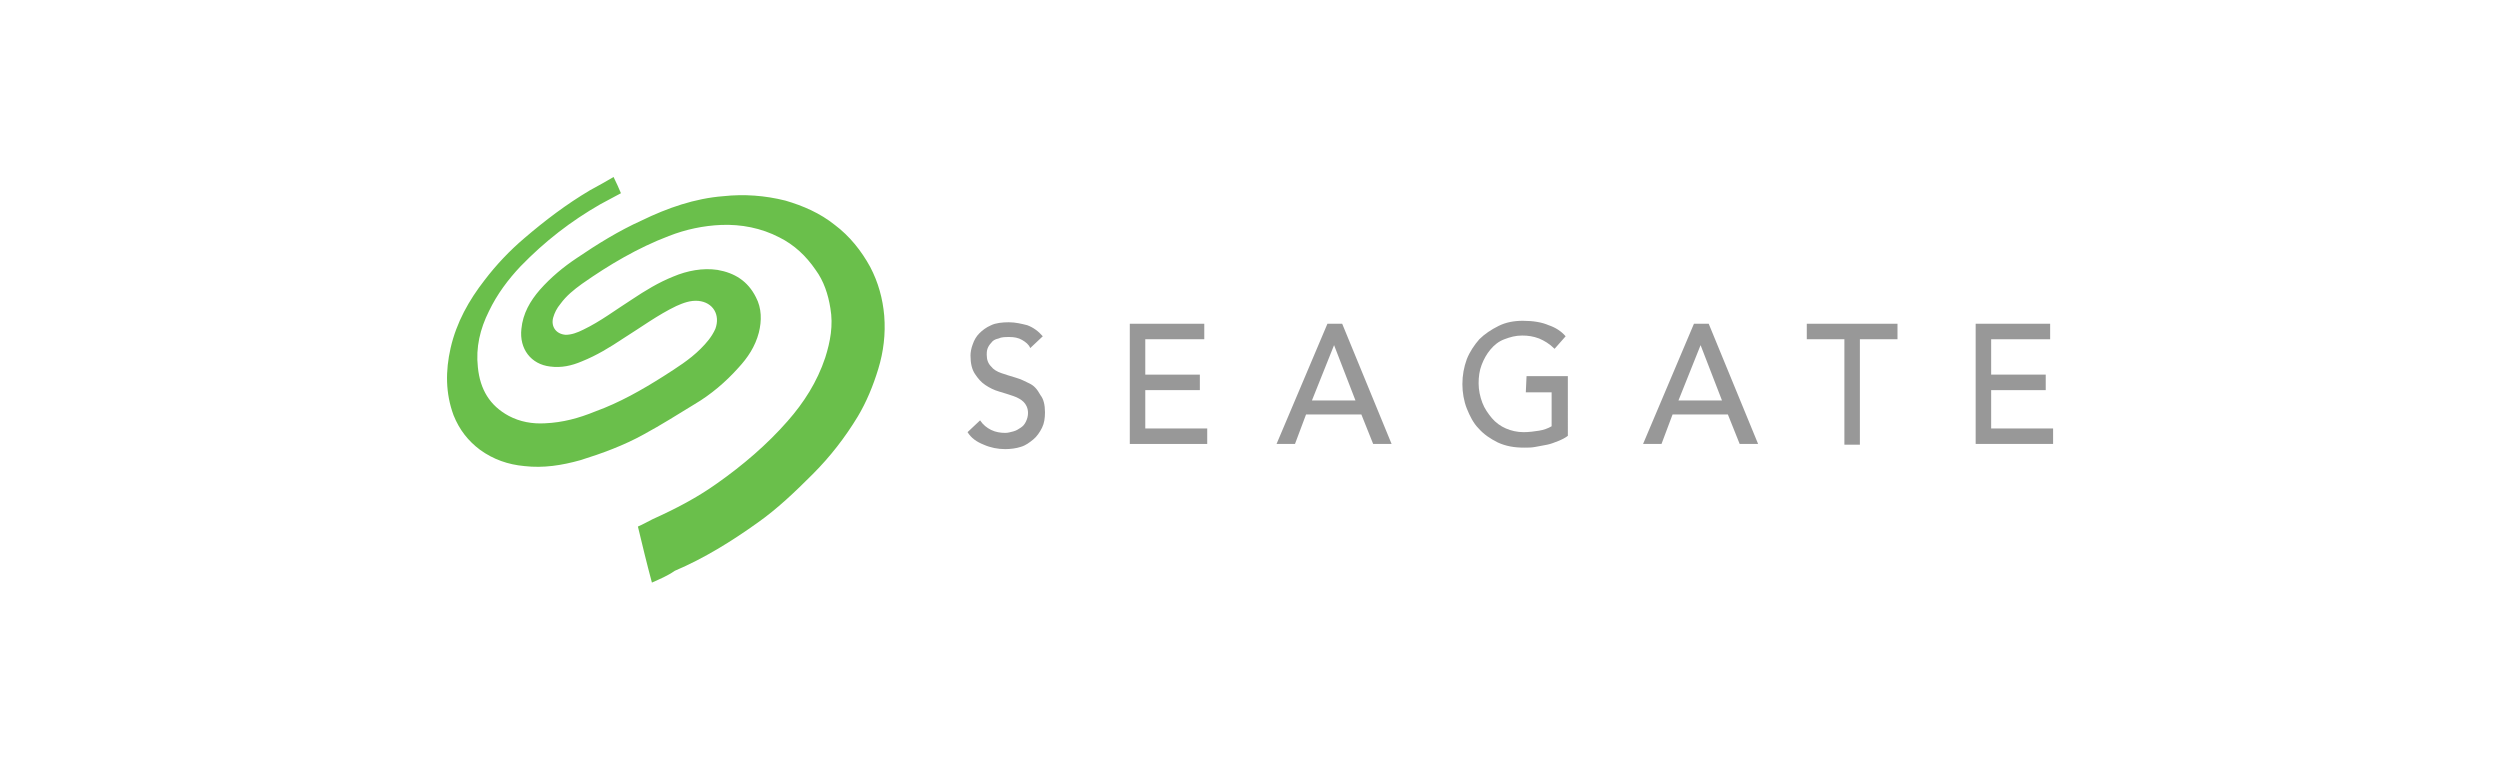 <?xml version="1.0" encoding="utf-8"?>
<!-- Generator: Adobe Illustrator 22.0.1, SVG Export Plug-In . SVG Version: 6.00 Build 0)  -->
<svg version="1.1" id="Laag_1" xmlns="http://www.w3.org/2000/svg" xmlns:xlink="http://www.w3.org/1999/xlink" x="0px" y="0px"
	 viewBox="0 0 339 103" style="enable-background:new 0 0 339 103;" xml:space="preserve">
<style type="text/css">
	.st0{fill:#989898;}
	.st1{fill:#6ABF4B;}
</style>
<g id="seagate">
	<g>
		<path class="st0" d="M139.6,52c-0.6-0.3-1.2-0.6-1.9-0.8s-1.3-0.4-1.9-0.6c-0.6-0.2-1.1-0.5-1.4-0.9c-0.4-0.4-0.6-0.9-0.6-1.6
			c0-0.2,0-0.5,0.1-0.8s0.3-0.6,0.5-0.8c0.2-0.3,0.5-0.5,1-0.6c0.4-0.2,0.9-0.2,1.5-0.2s1.2,0.1,1.7,0.4c0.5,0.3,0.9,0.6,1.1,1.1
			l1.7-1.6c-0.6-0.7-1.3-1.2-2.1-1.5c-0.8-0.2-1.6-0.4-2.5-0.4s-1.8,0.1-2.4,0.4c-0.7,0.3-1.2,0.7-1.6,1.1c-0.4,0.4-0.7,0.9-0.9,1.5
			c-0.2,0.5-0.3,1.1-0.3,1.5c0,1.1,0.2,1.9,0.6,2.5c0.4,0.6,0.8,1.1,1.4,1.5c0.6,0.4,1.2,0.7,1.9,0.9s1.3,0.4,1.9,0.6
			c0.6,0.2,1.1,0.5,1.4,0.8s0.6,0.8,0.6,1.5c0,0.4-0.1,0.8-0.3,1.2s-0.4,0.6-0.7,0.8s-0.6,0.4-1,0.5s-0.7,0.2-1.1,0.2
			c-0.6,0-1.3-0.1-1.9-0.4s-1.1-0.7-1.5-1.3l-1.7,1.6c0.5,0.8,1.2,1.3,2.2,1.7c0.9,0.4,1.9,0.6,2.9,0.6c0.7,0,1.5-0.1,2.1-0.3
			c0.7-0.2,1.2-0.6,1.7-1s0.9-1,1.2-1.6s0.4-1.3,0.4-2.1c0-1-0.2-1.8-0.6-2.3C140.6,52.7,140.2,52.3,139.6,52z"/>
		<path class="st0" d="M155.3,52.9h7.4v-2.1h-7.4V46h8v-2.1h-10.1v16.3h10.5v-2.1h-8.4V52.9L155.3,52.9L155.3,52.9z"/>
		<path class="st0" d="M180,43.9l-6.9,16.3h2.5l1.5-4h7.5l1.6,4h2.5L182,43.9H180z M177.9,54.3l3-7.5l0,0l2.9,7.5H177.9z"/>
		<path class="st0" d="M206.9,53.2h3.5v4.6c-0.5,0.3-1.1,0.5-1.7,0.6s-1.4,0.2-2.1,0.2c-0.9,0-1.7-0.2-2.4-0.5s-1.4-0.8-1.9-1.4
			c-0.5-0.6-1-1.3-1.3-2.1s-0.5-1.7-0.5-2.6c0-0.9,0.1-1.7,0.4-2.5c0.3-0.8,0.7-1.5,1.2-2.1s1.1-1.1,1.9-1.4s1.5-0.5,2.4-0.5
			c0.8,0,1.5,0.1,2.3,0.4c0.7,0.3,1.4,0.7,2.1,1.4l1.5-1.7c-0.6-0.7-1.4-1.2-2.3-1.5c-0.9-0.4-2.1-0.6-3.5-0.6
			c-1.2,0-2.3,0.2-3.3,0.7s-1.9,1.1-2.6,1.8c-0.7,0.8-1.3,1.7-1.7,2.7c-0.4,1.1-0.6,2.2-0.6,3.4c0,1.1,0.2,2.3,0.6,3.3
			s0.9,2,1.6,2.7c0.7,0.8,1.6,1.4,2.6,1.9c1.1,0.5,2.2,0.7,3.6,0.7c0.5,0,1,0,1.5-0.1s1.1-0.2,1.6-0.3s1-0.3,1.5-0.5
			s0.9-0.4,1.3-0.7V51H207L206.9,53.2L206.9,53.2L206.9,53.2L206.9,53.2z"/>
		<path class="st0" d="M229.7,43.9l-6.9,16.3h2.5l1.5-4h7.5l1.6,4h2.5l-6.7-16.3H229.7z M227.6,54.3l3-7.5l0,0l2.9,7.5H227.6z"/>
		<path class="st0" d="M245,46h5.1v14.3h2.1V46h5.1v-2.1H245V46L245,46z"/>
		<path class="st0" d="M270,52.9h7.4v-2.1H270V46h8v-2.1h-10.1v16.3h10.5v-2.1H270V52.9L270,52.9z"/>
		<path class="st1" d="M88.4,79c-0.7-2.6-1.3-5.1-1.9-7.6c0.7-0.3,1.2-0.6,2-1c3.1-1.4,6-2.9,8.8-4.9c3.4-2.4,6.7-5.2,9.5-8.4
			c2.2-2.5,4-5.3,5.1-8.6c0.7-2.2,1.1-4.4,0.7-6.7c-0.3-1.9-0.9-3.7-2-5.2c-1.3-1.9-2.9-3.4-4.9-4.4c-2.5-1.3-5.2-1.8-7.9-1.7
			c-2.4,0.1-4.8,0.6-7.1,1.5c-4.2,1.6-8.1,3.9-11.8,6.5c-1.1,0.8-2.1,1.6-2.9,2.7c-0.5,0.6-0.8,1.2-1,1.9c-0.3,1.2,0.4,2.2,1.7,2.3
			c0.8,0,1.6-0.3,2.4-0.7c2.3-1.1,4.4-2.7,6.6-4.1c1.8-1.2,3.6-2.3,5.6-3.1c1.9-0.8,4-1.2,6-0.9c2.3,0.4,4.1,1.5,5.2,3.7
			c0.8,1.5,0.8,3.2,0.4,4.8c-0.5,1.9-1.5,3.4-2.8,4.8c-1.7,1.9-3.7,3.6-5.9,4.9c-2.3,1.4-4.5,2.8-6.9,4.1c-2.7,1.5-5.7,2.6-8.6,3.5
			c-2.5,0.7-5,1.1-7.6,0.8c-2.2-0.2-4.2-0.9-6-2.2c-1.6-1.2-2.8-2.7-3.6-4.7c-1.1-3-1.1-6-0.4-9.1c0.8-3.5,2.5-6.5,4.6-9.2
			c1.6-2.1,3.4-4,5.4-5.7c2.8-2.4,5.7-4.6,8.9-6.5c1.1-0.6,2.2-1.2,3.2-1.8c0.4,0.8,0.7,1.5,1,2.2c-0.9,0.5-1.9,1-2.8,1.5
			c-4,2.3-7.5,5-10.8,8.4c-1.7,1.8-3.2,3.8-4.3,6.1c-1.2,2.4-1.8,4.9-1.5,7.6c0.3,3,1.6,5.2,4.2,6.6c1.5,0.8,3.2,1.1,4.9,1
			c2.4-0.1,4.6-0.7,6.8-1.6C84,54.6,87,52.9,90,51c1.7-1.1,3.5-2.2,5-3.7c0.8-0.8,1.5-1.6,2-2.7c0.7-1.9-0.3-3.6-2.3-3.8
			c-1.1-0.1-2.1,0.3-3,0.7c-2.5,1.2-4.8,2.9-7.2,4.4c-1.8,1.2-3.6,2.3-5.6,3.1c-1.4,0.6-2.8,0.9-4.3,0.7c-2.6-0.3-4.2-2.4-3.9-5.1
			c0.2-2.1,1.2-3.8,2.5-5.3c1.5-1.7,3.2-3.1,5-4.3c2.8-1.9,5.7-3.7,8.8-5.1c3.5-1.7,7.2-3,11.1-3.3c2.8-0.3,5.6-0.1,8.4,0.6
			c2.4,0.7,4.7,1.7,6.7,3.3c2,1.5,3.6,3.5,4.8,5.7c1.1,2.1,1.7,4.3,1.9,6.6c0.2,2.5-0.1,4.9-0.8,7.2c-0.7,2.3-1.6,4.5-2.8,6.5
			c-1.7,2.8-3.7,5.4-6.1,7.8s-4.8,4.7-7.5,6.6c-3.5,2.5-7.2,4.8-11.2,6.5C90.5,78.1,89.5,78.5,88.4,79z"/>
	</g>
</g>
</svg>
